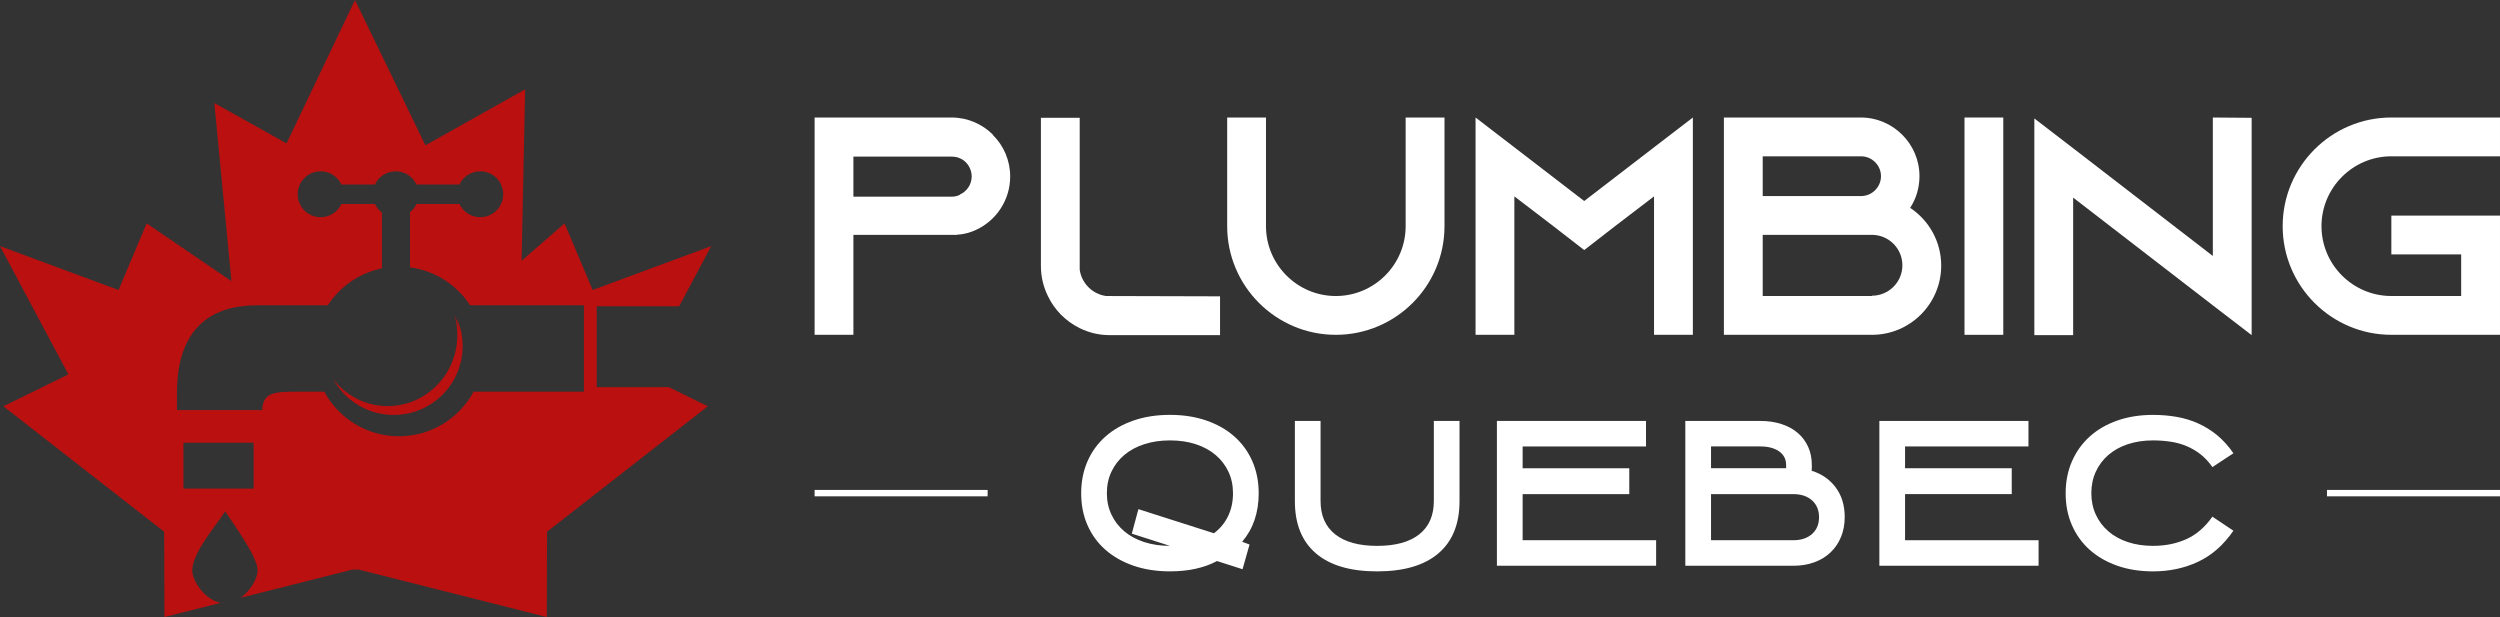 <?xml version="1.0" encoding="utf-8"?>
<!-- Generator: Adobe Illustrator 16.0.0, SVG Export Plug-In . SVG Version: 6.00 Build 0)  -->
<!DOCTYPE svg PUBLIC "-//W3C//DTD SVG 1.1//EN" "http://www.w3.org/Graphics/SVG/1.1/DTD/svg11.dtd">
<svg version="1.1" id="Calque_1" xmlns="http://www.w3.org/2000/svg" xmlns:xlink="http://www.w3.org/1999/xlink" x="0px" y="0px"
	 width="278.303px" height="68.688px" viewBox="1.498 8.906 278.303 68.688" enable-background="new 1.498 8.906 278.303 68.688"
	 xml:space="preserve">
<rect x="1.498" y="8.906" width="278.303" height="68.688" fill="#333333" stroke="none"/>
<g>
	<path fill="#BA1010" d="M30.697,42.888h7.295c1.354-2.082,3.507-3.596,6.023-4.108v-6.205c-0.332-0.25-0.603-0.581-0.781-0.962
		h-3.727c-0.408,0.871-1.291,1.473-2.316,1.473c-1.411,0-2.556-1.144-2.556-2.556c0-1.411,1.145-2.555,2.556-2.555
		c1.025,0,1.908,0.603,2.316,1.473h3.727c0.407-0.871,1.291-1.473,2.315-1.473c1.024,0,1.907,0.603,2.315,1.473h4.779
		c0.408-0.871,1.292-1.473,2.315-1.473c1.412,0,2.557,1.144,2.557,2.555c0,1.412-1.145,2.556-2.557,2.556
		c-1.023,0-1.907-0.603-2.315-1.473h-4.779c-0.168,0.358-0.417,0.671-0.723,0.916v6.14c2.8,0.365,5.215,1.957,6.687,4.219H66.5
		v9.622H54.223c-1.597,2.953-4.72,4.961-8.312,4.961c-3.594,0-6.718-2.008-8.313-4.961h-1.67c-3.612,0-5.171-0.166-5.231,2.043
		h-9.501v-1.924C21.196,42.695,28.489,42.888,30.697,42.888L30.697,42.888z M41.086,72.35l0.246-0.063l21.037,5.307l0.028-9.498
		l17.896-13.961l-4.338-2.131h-8.027v-9.001H77.1l3.572-6.699l-13.198,4.885l-3.126-7.416l-4.784,4.157l0.393-19.077l-11.104,6.23
		L41.017,8.906l-7.622,15.961l-8.037-4.491l1.902,19.828l-9.438-6.431l-3.126,7.416L1.498,36.304l7.614,14.278l-7.235,3.553
		l17.896,13.961l0.029,9.498l6.271-1.582c-1.789-0.326-3.172-2.457-3.172-3.596c0-1.971,2.599-4.938,3.668-6.584
		c0.883,1.391,3.607,5.018,3.607,6.584c0,0.844-0.77,2.246-1.902,3.041l12.564-3.17L41.086,72.35L41.086,72.35z M21.919,58.191
		h7.816v5.11h-7.816V58.191L21.919,58.191z M19.423,55.426v1.982h12.809v-1.982H19.423L19.423,55.426z M52.341,44.316
		c0.146,0.481,0.245,0.982,0.295,1.498c-0.105-0.666-0.295-1.303-0.555-1.898c0.214,0.725,0.329,1.491,0.329,2.285
		c0,4.369-3.47,7.913-7.751,7.913c-2.484,0-4.697-1.195-6.115-3.052c0.099,0.168,0.203,0.332,0.313,0.492
		c1.364,2.131,3.751,3.543,6.47,3.543c4.236,0,7.672-3.434,7.672-7.671C52.998,46.318,52.764,45.268,52.341,44.316z"/>
	<g>
		<g>
			<rect x="260.539" y="63.445" fill="#FFFFFF" width="19.262" height="0.713"/>
			<rect x="92.181" y="63.445" fill="#FFFFFF" width="19.261" height="0.713"/>
		</g>
		<g>
			<path fill="#FFFFFF" d="M112.052,23.958c1.176,1.175,1.9,2.799,1.9,4.596c0,2.627-1.555,4.908-3.802,5.944
				c-0.587,0.276-1.209,0.449-1.865,0.519c-0.069,0-0.139,0-0.208,0v0.034H96.5v11.127h-4.319v-24.19h15.239
				c1.798,0,3.422,0.726,4.597,1.9L112.052,23.958z M108.354,30.558c0.794-0.346,1.313-1.141,1.313-2.004
				c0-0.795-0.415-1.348-0.656-1.589c-0.277-0.277-0.795-0.623-1.556-0.623H96.5V30.8h10.955c0.312,0,0.622-0.069,0.899-0.208
				V30.558z"/>
			<path fill="#FFFFFF" d="M137.314,41.894v4.32h-12.269c-1.21,0-2.351-0.276-3.387-0.794c-1.521-0.761-2.766-2.005-3.49-3.525
				c-0.518-1.037-0.795-2.177-0.795-3.387V22.022h4.319v16.899c0.208,1.521,1.418,2.73,2.938,2.938L137.314,41.894z"/>
			<path fill="#FFFFFF" d="M162.301,21.988v12.096c0,6.669-5.426,12.094-12.097,12.094c-6.67,0-12.095-5.425-12.095-12.094V21.988
				h4.32v12.096c0,4.285,3.491,7.775,7.774,7.775c4.286,0,7.774-3.491,7.774-7.775V21.988H162.301z"/>
			<path fill="#FFFFFF" d="M189.949,21.988v24.19h-4.322V30.766l-4.251,3.248l-3.523,2.73l-3.524-2.73l-4.251-3.248v15.412h-4.319
				v-24.19l4.319,3.317l7.775,5.979l7.774-5.979L189.949,21.988z"/>
			<path fill="#FFFFFF" d="M217.595,38.472c0,4.251-3.455,7.706-7.705,7.706h-16.486v-24.19h15.242c3.594,0,6.53,2.938,6.53,6.531
				c0,1.313-0.381,2.522-1.036,3.525C216.213,33.426,217.595,35.776,217.595,38.472z M197.726,30.731h10.953
				c1.211,0,2.213-1.002,2.213-2.212s-1.002-2.211-2.213-2.211h-10.953V30.731z M209.89,41.824c1.865,0,3.385-1.52,3.385-3.386
				c0-1.866-1.52-3.387-3.385-3.387h-12.164v6.809h12.164V41.824z"/>
			<path fill="#FFFFFF" d="M220.188,46.178v-24.19h4.317v24.19H220.188z"/>
			<path fill="#FFFFFF" d="M252.153,22.022v24.191l-4.32-3.317l-15.55-11.992v15.31h-4.32V22.091l4.32,3.318l15.55,11.992V21.988
				L252.153,22.022z"/>
			<path fill="#FFFFFF" d="M259.929,34.083c0,4.285,3.491,7.775,7.777,7.775h7.773v-4.631h-7.773v-4.32h12.095v13.27h-12.095
				c-6.672,0-12.098-5.425-12.098-12.094c0-6.67,5.426-12.096,12.098-12.096h12.095v4.32h-12.095
				C263.42,26.308,259.929,29.798,259.929,34.083z"/>
		</g>
		<g>
			<path fill="#FFFFFF" d="M139.819,72.273l-2.839-0.91c-1.444,0.768-3.192,1.147-5.243,1.147c-1.488,0-2.837-0.209-4.051-0.627
				c-1.214-0.42-2.254-1.008-3.12-1.766c-0.867-0.759-1.535-1.673-2.005-2.742c-0.47-1.067-0.704-2.252-0.704-3.553
				c0-1.3,0.234-2.488,0.704-3.564c0.47-1.075,1.138-1.995,2.005-2.762c0.866-0.769,1.906-1.358,3.12-1.776
				c1.214-0.419,2.563-0.63,4.051-0.63c1.488,0,2.84,0.211,4.053,0.63c1.213,0.418,2.252,1.01,3.119,1.776
				c0.866,0.767,1.534,1.687,2.005,2.762c0.469,1.076,0.703,2.267,0.703,3.564c0,2.151-0.614,3.95-1.842,5.395l0.824,0.306
				L139.819,72.273z M131.737,57.932c-1.039,0-1.992,0.142-2.859,0.422c-0.867,0.279-1.606,0.681-2.221,1.199
				c-0.615,0.521-1.091,1.141-1.431,1.861c-0.34,0.72-0.51,1.52-0.51,2.398c0,0.867,0.17,1.66,0.51,2.381s0.815,1.34,1.431,1.858
				c0.614,0.521,1.354,0.921,2.221,1.201c0.867,0.279,1.82,0.42,2.859,0.42l-4.246-1.36l0.736-2.726l8.406,2.683
				c0.694-0.521,1.221-1.158,1.582-1.916c0.36-0.756,0.542-1.604,0.542-2.541c0-0.879-0.17-1.679-0.51-2.398
				c-0.339-0.721-0.815-1.342-1.43-1.861c-0.615-0.519-1.351-0.92-2.21-1.199C133.749,58.072,132.793,57.932,131.737,57.932z"/>
			<path fill="#FFFFFF" d="M154.802,72.512c-2.979,0-5.25-0.668-6.812-2.004c-1.562-1.334-2.345-3.275-2.345-5.816v-8.926h2.86
				v8.912c0,1.615,0.54,2.853,1.623,3.709c1.081,0.857,2.64,1.287,4.672,1.287c2.048,0,3.612-0.43,4.693-1.287
				c1.082-0.856,1.622-2.094,1.622-3.709v-8.912h2.859v8.926c0,2.541-0.785,4.482-2.354,5.816
				C160.056,71.844,157.781,72.512,154.802,72.512z"/>
			<path fill="#FFFFFF" d="M182.871,63.91h-11.872v5.135h14.861v2.84h-17.725V55.766h16.598v2.838h-13.734v2.427h11.872V63.91z"/>
			<path fill="#FFFFFF" d="M189.11,71.885V55.766h8.342c0.867,0,1.652,0.113,2.361,0.346c0.709,0.23,1.312,0.56,1.81,0.984
				c0.497,0.428,0.886,0.943,1.16,1.551c0.274,0.605,0.409,1.285,0.409,2.035c0,0.103,0,0.203,0,0.305
				c0,0.103-0.006,0.209-0.02,0.324c1.125,0.349,2.021,0.97,2.686,1.865c0.664,0.895,0.996,1.992,0.996,3.291
				c0,0.811-0.138,1.547-0.412,2.211c-0.272,0.664-0.659,1.234-1.157,1.713c-0.499,0.476-1.099,0.844-1.8,1.104
				c-0.7,0.26-1.483,0.391-2.351,0.391L189.11,71.885L189.11,71.885z M200.333,61.029v-0.348c0-0.648-0.259-1.158-0.782-1.527
				c-0.521-0.367-1.222-0.551-2.106-0.551h-5.473v2.426H200.333z M191.972,69.045h9.159c0.867,0,1.563-0.23,2.084-0.695
				c0.521-0.463,0.781-1.088,0.781-1.871s-0.263-1.405-0.781-1.871c-0.521-0.465-1.217-0.696-2.084-0.696h-9.159V69.045z"/>
			<path fill="#FFFFFF" d="M225.446,63.91h-11.875v5.135h14.863v2.84h-17.723V55.766h16.598v2.838h-13.738v2.427h11.875V63.91z"/>
			<path fill="#FFFFFF" d="M241.175,72.512c-1.458,0-2.783-0.209-3.975-0.627c-1.191-0.42-2.215-1.008-3.067-1.766
				s-1.513-1.672-1.981-2.742c-0.469-1.068-0.703-2.252-0.703-3.553c0-1.299,0.234-2.488,0.703-3.564
				c0.47-1.076,1.131-1.996,1.981-2.762c0.854-0.768,1.876-1.359,3.067-1.777c1.189-0.418,2.517-0.629,3.975-0.629
				c0.911,0,1.785,0.074,2.622,0.219c0.837,0.144,1.636,0.385,2.394,0.726c0.76,0.34,1.468,0.78,2.125,1.319
				c0.656,0.543,1.26,1.211,1.809,2.006l-2.339,1.539c-0.405-0.58-0.851-1.057-1.333-1.432c-0.484-0.375-1.004-0.678-1.561-0.91
				c-0.556-0.229-1.146-0.393-1.767-0.485s-1.271-0.142-1.95-0.142c-1.023,0-1.961,0.142-2.806,0.422
				c-0.845,0.279-1.565,0.681-2.166,1.199c-0.601,0.52-1.065,1.141-1.397,1.861c-0.332,0.72-0.498,1.52-0.498,2.398
				c0,0.867,0.166,1.66,0.498,2.381s0.799,1.34,1.397,1.858c0.599,0.52,1.321,0.921,2.166,1.201c0.845,0.279,1.78,0.42,2.806,0.42
				c1.358,0,2.594-0.248,3.706-0.746c1.111-0.497,2.079-1.334,2.903-2.504l2.339,1.562c-1.097,1.592-2.408,2.746-3.933,3.459
				C244.668,72.156,242.996,72.512,241.175,72.512z"/>
		</g>
	</g>
</g>
</svg>
